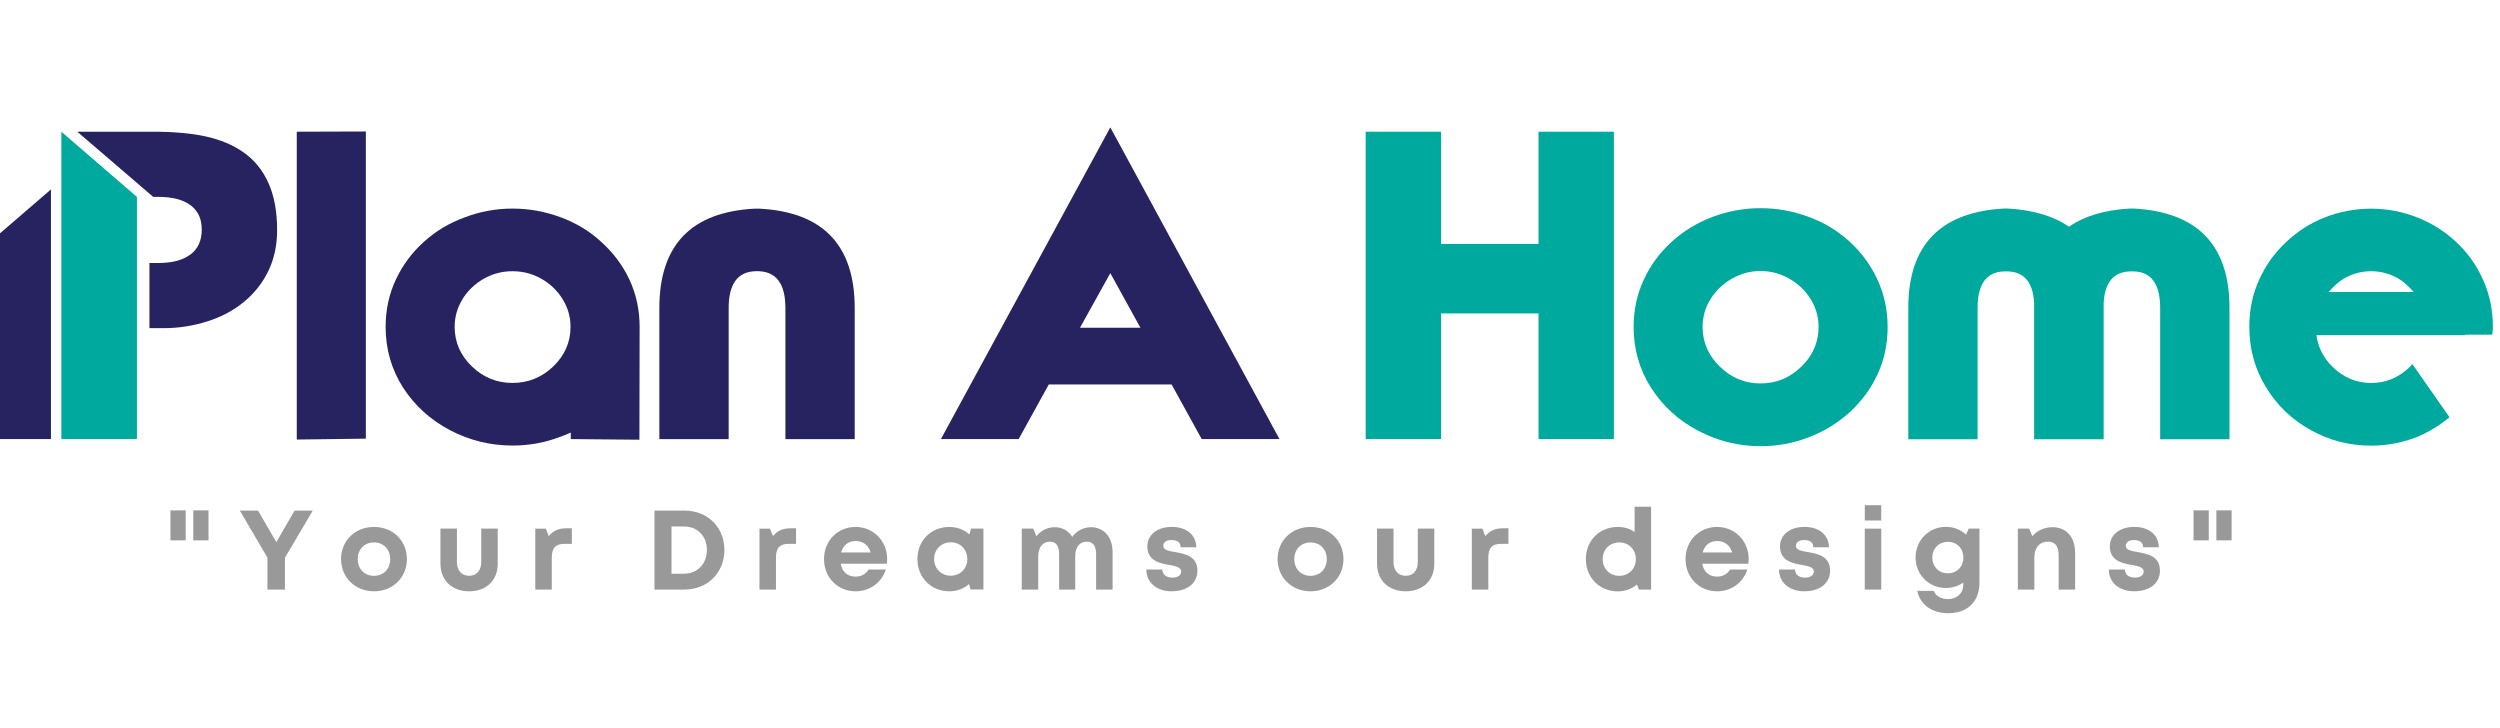 <svg width="158" height="46" viewBox="0 0 158 46" fill="none" xmlns="http://www.w3.org/2000/svg">
<g clip-path="url(#clip0_868_654)">
<g clip-path="url(#clip1_868_654)">
<path d="M8.654 12.444V27.75H3.877V8.324L8.654 12.444Z" fill="#00A99D"/>
<path d="M-1.557 16.088V27.75H3.22V11.971L-1.557 16.088Z" fill="#272361"/>
<path d="M4.885 8.324H9.68C10.977 8.324 12.081 8.422 12.995 8.621C13.925 8.826 14.728 9.161 15.403 9.637C16.078 10.11 16.599 10.753 16.966 11.567C17.33 12.377 17.514 13.369 17.514 14.539C17.514 15.495 17.33 16.354 16.966 17.112C16.599 17.869 16.094 18.518 15.446 19.055C14.789 19.602 14.018 20.02 13.133 20.302C12.229 20.594 11.294 20.74 10.329 20.74H9.444V16.62H10.026C10.903 16.62 11.578 16.436 12.054 16.07C12.519 15.716 12.75 15.193 12.75 14.512C12.75 13.832 12.519 13.334 12.054 12.978C11.578 12.622 10.903 12.444 10.026 12.444H9.683" fill="#272361"/>
<path d="M18.755 8.324L23.122 8.31V27.723L18.755 27.779V8.324Z" fill="#272361"/>
<path d="M36.073 27.338C35.781 27.465 35.565 27.553 35.43 27.598C34.462 27.973 33.449 28.159 32.391 28.159C30.996 28.159 29.675 27.835 28.436 27.186C27.195 26.53 26.208 25.634 25.48 24.504C24.741 23.353 24.372 22.072 24.372 20.658C24.372 19.589 24.587 18.595 25.015 17.673C25.443 16.761 26.033 15.966 26.78 15.291C27.519 14.616 28.378 14.1 29.353 13.744C30.329 13.369 31.341 13.183 32.391 13.183C33.441 13.183 34.444 13.366 35.43 13.73C36.416 14.095 37.275 14.616 38.003 15.291C38.768 15.985 39.364 16.779 39.781 17.673C40.209 18.595 40.424 19.589 40.424 20.658L40.411 27.79L36.073 27.75V27.338ZM29.241 18.893C28.904 19.432 28.734 20.02 28.734 20.658C28.734 21.625 29.098 22.46 29.829 23.162C30.549 23.856 31.402 24.201 32.389 24.201C33.375 24.201 34.242 23.856 34.962 23.162C35.693 22.46 36.057 21.623 36.057 20.658C36.057 20.02 35.887 19.43 35.549 18.893C35.212 18.353 34.76 17.925 34.194 17.606C33.638 17.295 33.035 17.141 32.386 17.141C31.737 17.141 31.158 17.295 30.592 17.606C30.026 17.925 29.574 18.356 29.236 18.893H29.241Z" fill="#272361"/>
<path d="M47.721 17.141C46.607 17.186 46.052 17.962 46.052 19.47V27.753H41.671V19.47C41.671 15.482 43.688 13.388 47.721 13.186H47.968C52.001 13.388 54.018 15.482 54.018 19.47V27.753H49.638V19.47C49.638 17.965 49.082 17.189 47.968 17.141H47.721Z" fill="#272361"/>
<path d="M74.045 24.299H66.283L64.38 27.75H59.465L70.172 8.05L80.863 27.75H75.948L74.045 24.299ZM72.075 20.714L70.172 17.263L68.255 20.714H72.075Z" fill="#272361"/>
<path d="M91.074 27.75H86.31V8.324H91.074V15.416H97.235V8.324H101.999V27.75H97.235V19.81H91.074V27.75Z" fill="#00A99D"/>
<path d="M107.31 27.215C106.068 26.559 105.082 25.66 104.354 24.517C103.615 23.366 103.245 22.08 103.245 20.658C103.245 19.589 103.46 18.595 103.888 17.673C104.316 16.75 104.906 15.953 105.653 15.278C106.411 14.592 107.272 14.068 108.24 13.704C109.226 13.34 110.234 13.156 111.265 13.156C112.296 13.156 113.317 13.34 114.303 13.704C115.263 14.052 116.124 14.57 116.89 15.264C117.647 15.958 118.235 16.761 118.655 17.673C119.083 18.595 119.298 19.589 119.298 20.658C119.298 21.726 119.088 22.739 118.668 23.643C118.248 24.555 117.655 25.363 116.89 26.064C116.113 26.758 115.252 27.282 114.303 27.638C113.346 28.013 112.331 28.199 111.265 28.199C109.869 28.199 108.548 27.869 107.31 27.213V27.215ZM108.705 23.178C109.425 23.88 110.279 24.233 111.265 24.233C112.251 24.233 113.118 23.882 113.838 23.178C114.569 22.476 114.933 21.636 114.933 20.658C114.933 20.02 114.763 19.43 114.425 18.893C114.088 18.353 113.636 17.925 113.07 17.606C112.514 17.287 111.911 17.128 111.262 17.128C110.614 17.128 110.034 17.287 109.468 17.606C108.902 17.925 108.45 18.356 108.112 18.893C107.775 19.432 107.605 20.02 107.605 20.658C107.605 21.633 107.969 22.473 108.7 23.178H108.705Z" fill="#00A99D"/>
<path d="M132.951 19.137V27.761H128.557V19.137C128.485 17.851 127.932 17.189 126.901 17.152H126.654C125.54 17.189 124.984 17.96 124.984 19.464V27.761H120.604V19.464C120.604 15.496 122.621 13.401 126.654 13.18H126.901C128.506 13.271 129.793 13.656 130.76 14.331C131.72 13.656 133.001 13.273 134.607 13.18H134.854C138.887 13.398 140.904 15.493 140.904 19.464V27.761H136.523V19.464C136.523 17.96 135.968 17.186 134.854 17.152H134.607C133.576 17.189 133.023 17.851 132.951 19.137Z" fill="#00A99D"/>
<path d="M156.934 17.689C157.343 18.611 157.55 19.597 157.55 20.645V20.767C157.55 20.812 157.545 20.862 157.537 20.918L157.51 21.152H155.812V21.179H146.394C146.503 21.944 146.838 22.606 147.393 23.164C148.095 23.858 148.917 24.204 149.858 24.204C150.799 24.204 151.628 23.858 152.322 23.164L152.348 23.138L152.388 23.082L152.428 23.042L152.455 23.002L154.81 26.37C154.135 26.918 153.449 27.332 152.755 27.617C151.825 27.981 150.857 28.165 149.852 28.165C148.491 28.165 147.229 27.84 146.059 27.192C144.863 26.535 143.919 25.637 143.225 24.494C142.513 23.353 142.157 22.069 142.157 20.647C142.157 19.578 142.361 18.595 142.773 17.691C143.183 16.779 143.749 15.985 144.472 15.309C145.203 14.616 146.024 14.092 146.936 13.736C147.877 13.372 148.847 13.188 149.852 13.188C150.857 13.188 151.825 13.372 152.755 13.736C153.677 14.092 154.501 14.613 155.232 15.296C155.953 15.963 156.519 16.761 156.931 17.691L156.934 17.689ZM149.858 17.141C149.246 17.141 148.672 17.295 148.132 17.606C147.803 17.808 147.484 18.09 147.173 18.454H152.54C152.229 18.09 151.91 17.805 151.58 17.606C151.04 17.295 150.466 17.141 149.855 17.141H149.858Z" fill="#00A99D"/>
<path d="M10.773 32.255H11.735V34.151H10.773V32.255ZM12.216 32.255H13.178V34.151H12.216V32.255Z" fill="#999999"/>
<path d="M18.008 35.246V37.261H16.899V35.238L15.158 32.269H16.309L17.463 34.265L18.616 32.269H19.767L18.01 35.246H18.008Z" fill="#999999"/>
<path d="M21.554 35.336C21.554 34.169 22.442 33.303 23.635 33.303C24.829 33.303 25.716 34.169 25.716 35.336C25.716 36.503 24.821 37.37 23.635 37.37C22.45 37.37 21.554 36.498 21.554 35.336ZM24.661 35.336C24.661 34.712 24.236 34.281 23.635 34.281C23.034 34.281 22.609 34.712 22.609 35.336C22.609 35.961 23.034 36.392 23.635 36.392C24.236 36.392 24.661 35.961 24.661 35.336Z" fill="#999999"/>
<path d="M27.835 35.634V33.409H28.878V35.514C28.878 36.062 29.167 36.389 29.648 36.389C30.13 36.389 30.414 36.054 30.414 35.514V33.409H31.456V35.634C31.456 36.673 30.738 37.37 29.651 37.37C28.564 37.37 27.838 36.676 27.838 35.634H27.835Z" fill="#999999"/>
<path d="M36.142 33.388V34.371H35.69C35.103 34.371 34.872 34.632 34.872 35.262V37.264H33.83V33.412H34.497L34.683 33.882C34.957 33.542 35.305 33.388 35.799 33.388H36.142Z" fill="#999999"/>
<path d="M45.781 34.76C45.781 36.208 44.712 37.261 43.25 37.261H41.363V32.269H43.25C44.72 32.269 45.781 33.316 45.781 34.76ZM44.675 34.76C44.675 33.882 44.08 33.271 43.221 33.271H42.439V36.259H43.221C44.08 36.259 44.675 35.631 44.675 34.76Z" fill="#999999"/>
<path d="M50.31 33.388V34.371H49.858C49.271 34.371 49.04 34.632 49.04 35.262V37.264H47.998V33.412H48.665L48.851 33.882C49.125 33.542 49.473 33.388 49.967 33.388H50.31Z" fill="#999999"/>
<path d="M56.047 35.626H53.133C53.224 36.152 53.569 36.442 54.074 36.442C54.436 36.442 54.734 36.272 54.891 35.995H55.986C55.707 36.836 54.968 37.37 54.074 37.37C52.937 37.37 52.078 36.49 52.078 35.336C52.078 34.183 52.931 33.303 54.074 33.303C55.218 33.303 56.068 34.215 56.068 35.323C56.068 35.424 56.06 35.528 56.047 35.629V35.626ZM53.16 34.916H55.026C54.88 34.446 54.54 34.191 54.074 34.191C53.609 34.191 53.282 34.462 53.16 34.916Z" fill="#999999"/>
<path d="M62.153 33.404V37.256H61.337L61.246 36.91C60.917 37.2 60.483 37.37 60 37.37C58.841 37.37 57.98 36.495 57.98 35.331C57.98 34.167 58.841 33.303 60 33.303C60.494 33.303 60.933 33.478 61.265 33.773L61.377 33.407H62.153V33.404ZM61.135 35.328C61.135 34.722 60.691 34.273 60.087 34.273C59.484 34.273 59.038 34.725 59.038 35.328C59.038 35.932 59.481 36.384 60.087 36.384C60.694 36.384 61.135 35.932 61.135 35.328Z" fill="#999999"/>
<path d="M70.316 34.847V37.261H69.274V35.017C69.274 34.504 69.072 34.233 68.694 34.233C68.229 34.233 67.953 34.576 67.953 35.179V37.261H66.937V35.017C66.937 34.504 66.741 34.233 66.368 34.233C65.898 34.233 65.616 34.576 65.616 35.179V37.261H64.574V33.409H65.303L65.497 33.888C65.77 33.542 66.193 33.319 66.645 33.319C67.134 33.319 67.541 33.547 67.764 33.935C68.027 33.561 68.466 33.319 68.955 33.319C69.752 33.319 70.311 33.944 70.311 34.847H70.316Z" fill="#999999"/>
<path d="M74.064 37.37C73.096 37.37 72.45 36.817 72.448 35.993H73.463C73.469 36.336 73.732 36.506 74.104 36.506C74.394 36.506 74.651 36.376 74.651 36.118C74.651 35.86 74.317 35.775 73.91 35.706C73.296 35.605 72.511 35.44 72.511 34.531C72.511 33.803 73.131 33.3 74.061 33.3C74.992 33.3 75.6 33.819 75.606 34.587H74.617C74.614 34.281 74.399 34.13 74.035 34.13C73.71 34.13 73.519 34.278 73.519 34.499C73.519 34.757 73.849 34.815 74.247 34.887C74.875 34.999 75.677 35.132 75.677 36.07C75.677 36.857 75.034 37.367 74.061 37.367L74.064 37.37Z" fill="#999999"/>
<path d="M80.744 35.336C80.744 34.169 81.632 33.303 82.826 33.303C84.019 33.303 84.907 34.169 84.907 35.336C84.907 36.503 84.011 37.37 82.826 37.37C81.64 37.37 80.744 36.498 80.744 35.336ZM83.852 35.336C83.852 34.712 83.426 34.281 82.826 34.281C82.225 34.281 81.799 34.712 81.799 35.336C81.799 35.961 82.225 36.392 82.826 36.392C83.426 36.392 83.852 35.961 83.852 35.336Z" fill="#999999"/>
<path d="M87.028 35.634V33.409H88.07V35.514C88.07 36.062 88.36 36.389 88.841 36.389C89.322 36.389 89.606 36.054 89.606 35.514V33.409H90.648V35.634C90.648 36.673 89.931 37.37 88.843 37.37C87.756 37.37 87.031 36.676 87.031 35.634H87.028Z" fill="#999999"/>
<path d="M95.332 33.388V34.371H94.88C94.293 34.371 94.061 34.632 94.061 35.262V37.264H93.019V33.412H93.687L93.873 33.882C94.147 33.542 94.495 33.388 94.989 33.388H95.332Z" fill="#999999"/>
<path d="M104.349 32.022V37.261H103.581L103.458 36.939C103.134 37.213 102.719 37.375 102.252 37.375C101.085 37.375 100.226 36.501 100.226 35.336C100.226 34.172 101.082 33.303 102.252 33.303C102.65 33.303 103.009 33.417 103.307 33.622V32.024H104.349V32.022ZM103.387 35.336C103.387 34.733 102.943 34.281 102.337 34.281C101.731 34.281 101.289 34.733 101.289 35.336C101.289 35.94 101.733 36.392 102.337 36.392C102.94 36.392 103.387 35.94 103.387 35.336Z" fill="#999999"/>
<path d="M110.495 35.626H107.581C107.672 36.152 108.017 36.442 108.522 36.442C108.884 36.442 109.181 36.272 109.338 35.995H110.433C110.154 36.836 109.415 37.37 108.522 37.37C107.384 37.37 106.526 36.49 106.526 35.336C106.526 34.183 107.379 33.303 108.522 33.303C109.665 33.303 110.516 34.215 110.516 35.323C110.516 35.424 110.508 35.528 110.495 35.629V35.626ZM107.608 34.916H109.474C109.328 34.446 108.987 34.191 108.522 34.191C108.057 34.191 107.73 34.462 107.608 34.916Z" fill="#999999"/>
<path d="M114.049 37.37C113.081 37.37 112.435 36.817 112.433 35.993H113.448C113.453 36.336 113.717 36.506 114.089 36.506C114.378 36.506 114.636 36.376 114.636 36.118C114.636 35.86 114.301 35.775 113.895 35.706C113.281 35.605 112.496 35.44 112.496 34.531C112.496 33.803 113.116 33.3 114.046 33.3C114.977 33.3 115.585 33.819 115.591 34.587H114.602C114.599 34.281 114.384 34.13 114.02 34.13C113.695 34.13 113.504 34.278 113.504 34.499C113.504 34.757 113.833 34.815 114.232 34.887C114.86 34.999 115.662 35.132 115.662 36.07C115.662 36.857 115.019 37.367 114.046 37.367L114.049 37.37Z" fill="#999999"/>
<path d="M117.853 33.409H118.895V37.261H117.853V33.409ZM117.855 31.928H118.892V32.896H117.855V31.928Z" fill="#999999"/>
<path d="M125.102 33.409V36.812C125.102 38.019 124.352 38.755 123.135 38.755C122.093 38.755 121.351 38.221 121.173 37.341H122.207C122.324 37.686 122.733 37.864 123.116 37.864C123.642 37.864 124.078 37.524 124.078 36.961V36.817C123.773 37.035 123.395 37.16 122.978 37.16C121.904 37.16 121.064 36.315 121.064 35.233C121.064 34.151 121.904 33.297 122.978 33.297C123.48 33.297 123.924 33.481 124.256 33.789L124.424 33.407H125.099L125.102 33.409ZM124.086 35.235C124.086 34.664 123.68 34.244 123.105 34.244C122.531 34.244 122.122 34.664 122.122 35.235C122.122 35.807 122.531 36.232 123.105 36.232C123.68 36.232 124.086 35.812 124.086 35.235Z" fill="#999999"/>
<path d="M131.149 34.927V37.261H130.107V35.097C130.107 34.515 129.886 34.233 129.434 34.233C128.897 34.233 128.57 34.619 128.57 35.238V37.261H127.528V33.409H128.243L128.445 33.885C128.738 33.537 129.198 33.319 129.721 33.319C130.599 33.319 131.146 33.951 131.146 34.927H131.149Z" fill="#999999"/>
<path d="M134.894 37.37C133.926 37.37 133.28 36.817 133.278 35.993H134.293C134.299 36.336 134.562 36.506 134.934 36.506C135.224 36.506 135.481 36.376 135.481 36.118C135.481 35.86 135.147 35.775 134.74 35.706C134.126 35.605 133.342 35.44 133.342 34.531C133.342 33.803 133.961 33.3 134.891 33.3C135.822 33.3 136.43 33.819 136.436 34.587H135.447C135.444 34.281 135.229 34.13 134.865 34.13C134.54 34.13 134.349 34.278 134.349 34.499C134.349 34.757 134.679 34.815 135.077 34.887C135.705 34.999 136.508 35.132 136.508 36.07C136.508 36.857 135.864 37.367 134.891 37.367L134.894 37.37Z" fill="#999999"/>
<path d="M138.632 32.255H139.594V34.151H138.632V32.255ZM140.075 32.255H141.038V34.151H140.075V32.255Z" fill="#999999"/>
</g>
</g>
<defs>
<clipPath id="clip0_868_654">
<rect width="157.55" height="46" fill="white"/>
</clipPath>
<clipPath id="clip1_868_654">
<rect width="162.15" height="30.707" fill="white" transform="translate(-4.6 8.05)"/>
</clipPath>
</defs>
</svg>
